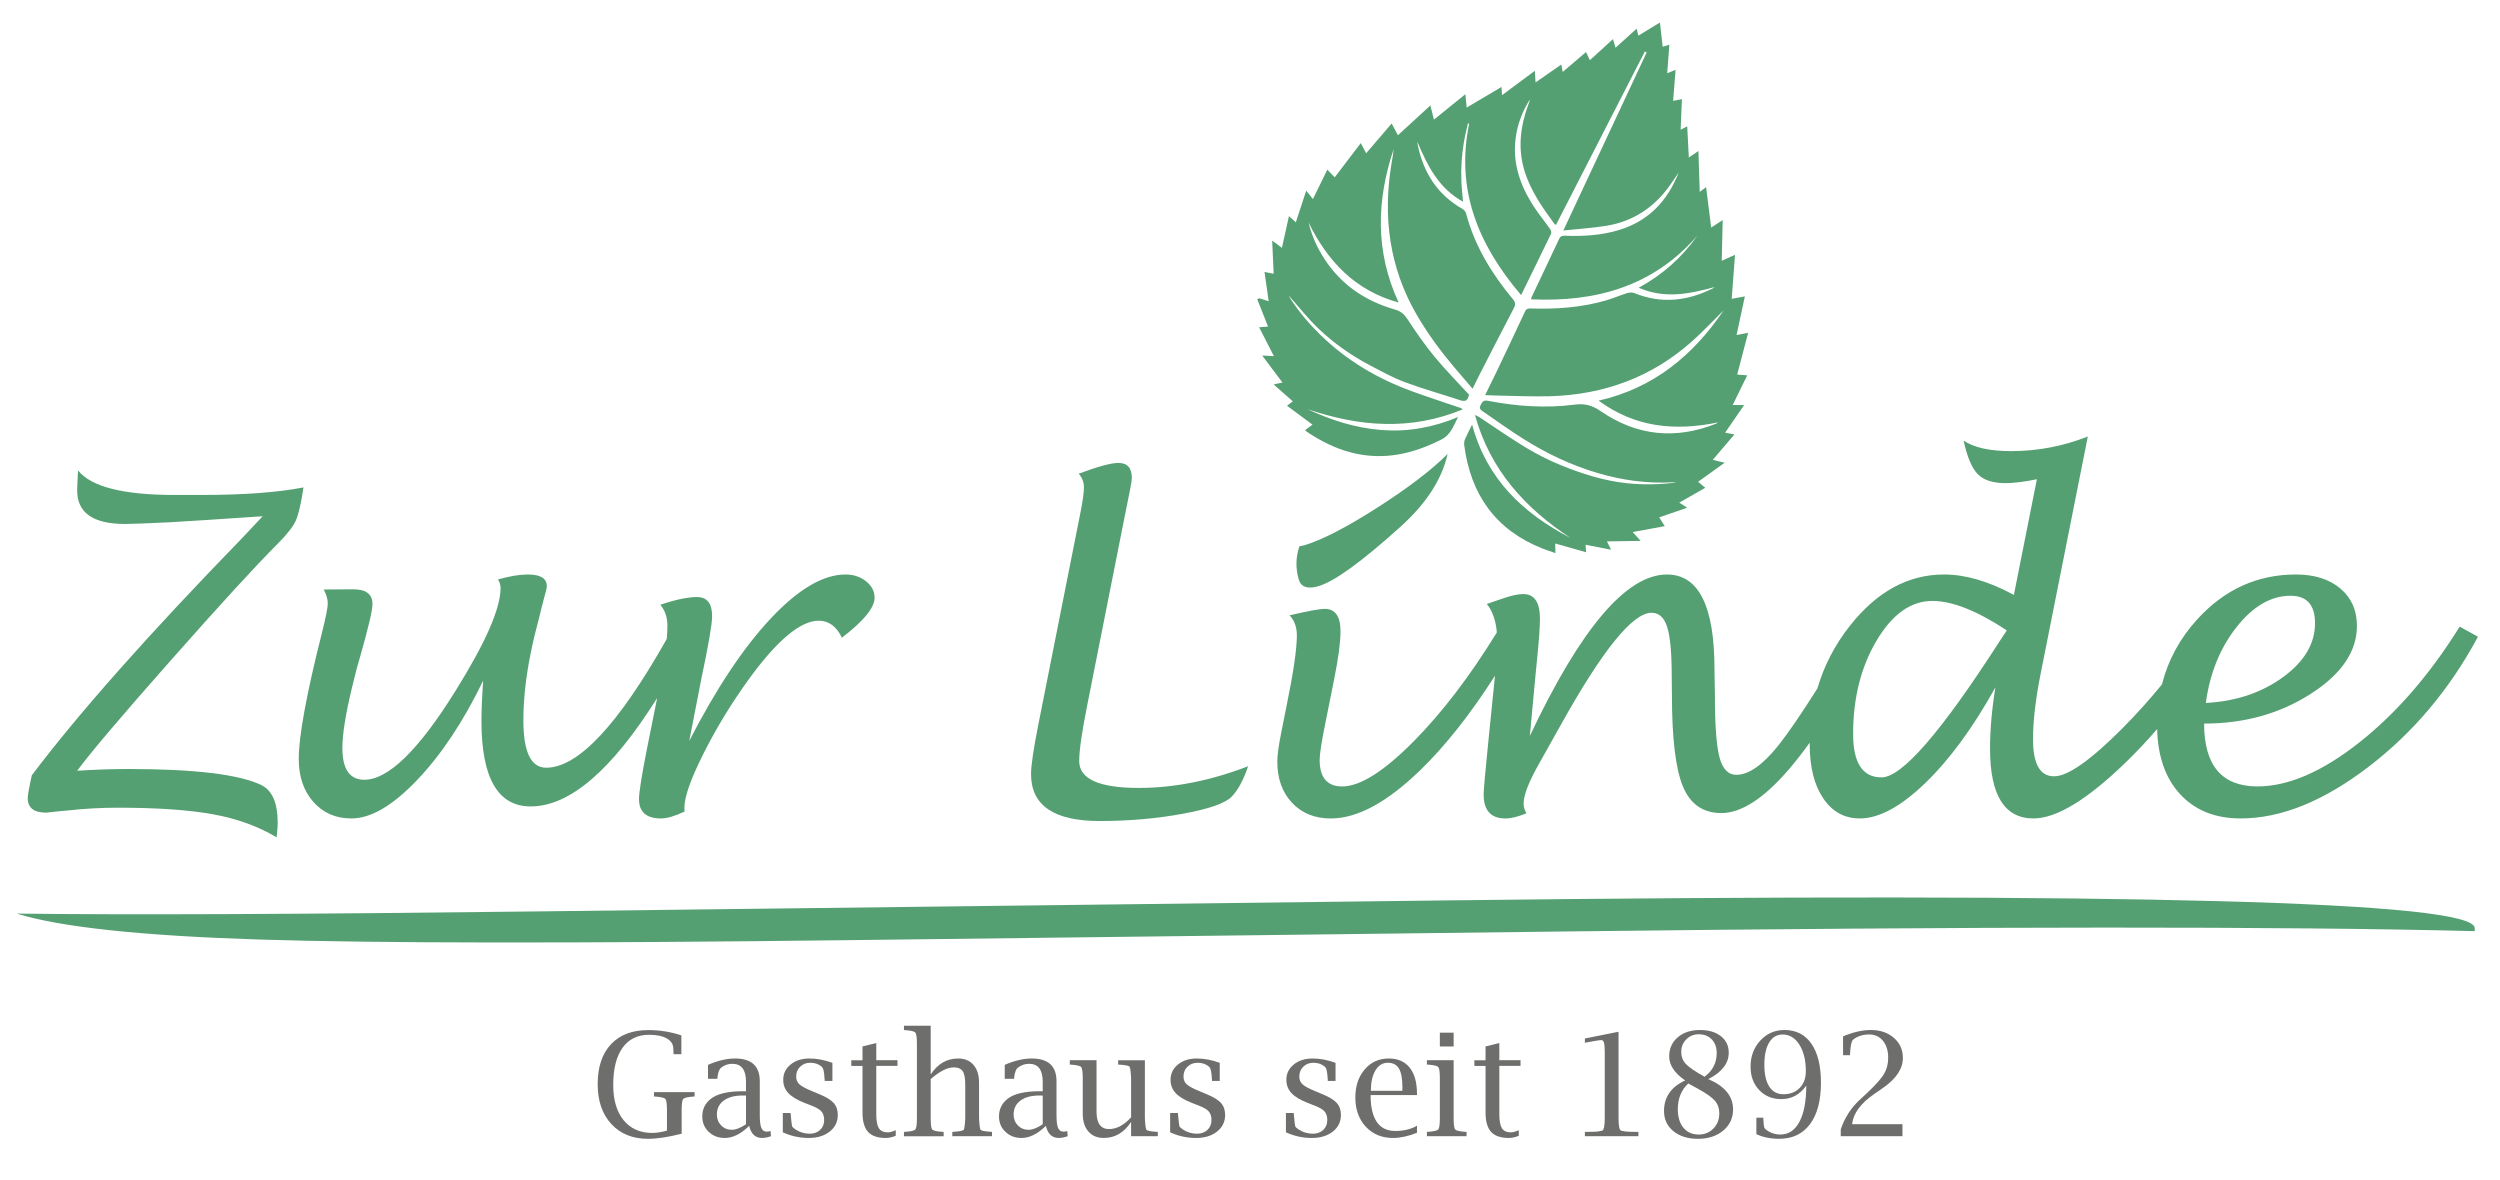<?xml version="1.0" encoding="utf-8"?>
<!-- Generator: Adobe Illustrator 25.2.1, SVG Export Plug-In . SVG Version: 6.00 Build 0)  -->
<svg version="1.1" id="Ebene_1" xmlns="http://www.w3.org/2000/svg" xmlns:xlink="http://www.w3.org/1999/xlink" x="0px" y="0px"
	 viewBox="0 0 300 141.548" style="enable-background:new 0 0 300 141.548;" xml:space="preserve">
<style type="text/css">
	.st0{fill:#54A072;}
	.st1{display:none;fill:#54A072;}
	.st2{fill:#6E6E6D;}
</style>
<g>
	<g>
		<path class="st0" d="M33.301,65.271c1.116-1.117,1.842-2.036,2.177-2.758c0.335-0.721,0.648-2.062,0.941-4.021
			c-3.13,0.602-7.205,0.903-12.226,0.903h-3.25c-6.156,0-10.016-0.98-11.581-2.94
			C9.294,57.744,9.26,58.544,9.26,58.853c0,2.683,1.917,4.024,5.752,4.024c0.774,0,2.57-0.069,5.391-0.206
			c2.459-0.143,6.165-0.383,11.117-0.722c-1.273,1.359-2.089,2.227-2.45,2.606
			C17.84,76.111,9.423,85.604,3.818,93.033c-0.327,1.469-0.49,2.385-0.49,2.748c0,1.158,0.739,1.737,2.218,1.737
			l1.677-0.181l0.877-0.077c1.977-0.223,3.989-0.335,6.035-0.335c4.763,0,8.589,0.267,11.478,0.799
			c2.889,0.533,5.416,1.453,7.583,2.76c0.086-0.794,0.129-1.371,0.129-1.734c0-2.397-0.661-3.915-1.984-4.554
			c-2.697-1.276-8.004-1.915-15.922-1.915c-1.992,0-4.045,0.07-6.158,0.208c1.58-2.148,5.325-6.564,11.235-13.248
			C26.404,72.557,30.673,67.9,33.301,65.271z"/>
		<path class="st0" d="M103.92,69.751c-0.687-0.542-1.503-0.813-2.448-0.813c-2.68,0-5.664,1.75-8.954,5.249
			c-3.29,3.499-6.558,8.404-9.804,14.715l1.459-7.506c0.853-4.024,1.28-6.508,1.28-7.454
			c0-1.53-0.602-2.296-1.806-2.296c-1.135,0-2.605,0.31-4.41,0.929c0.567,0.671,0.851,1.505,0.851,2.502
			c0,0.467-0.026,0.999-0.077,1.593C74.201,86.972,69.377,92.126,65.54,92.126c-1.823,0-2.734-1.887-2.734-5.662
			c0-2.47,0.284-5.121,0.851-7.952l0.258-1.235c0.103-0.497,0.266-1.167,0.49-2.007
			c0.31-1.201,0.481-1.896,0.516-2.084c0.258-0.995,0.421-1.621,0.49-1.879c0.137-0.429,0.206-0.755,0.206-0.978
			c0-0.926-0.757-1.39-2.27-1.39c-0.98,0-2.175,0.198-3.585,0.592c0.206,0.343,0.309,0.686,0.309,1.03
			c0,2.454-1.805,6.572-5.416,12.354c-4.42,7.104-8.065,10.656-10.936,10.656c-1.754,0-2.631-1.27-2.631-3.809
			c0-1.647,0.378-4.041,1.135-7.181l0.387-1.57c0.086-0.395,0.284-1.115,0.593-2.162
			c0.997-3.501,1.496-5.62,1.496-6.357c0-1.184-0.765-1.776-2.296-1.776l-3.559,0.026
			c0.327,0.601,0.49,1.16,0.49,1.675c0,0.515-0.249,1.752-0.748,3.711c-1.823,7.251-2.734,12.233-2.734,14.948
			c0,2.114,0.584,3.832,1.754,5.155c1.169,1.323,2.691,1.984,4.565,1.984c2.321,0,4.943-1.53,7.867-4.591
			c2.923-3.061,5.571-7.043,7.944-11.944c-0.138,1.943-0.206,3.56-0.206,4.85c0,6.828,1.969,10.242,5.907,10.242
			c4.674,0,9.734-4.34,15.178-13.01l-1.25,6.226c-0.619,3.147-0.929,5.116-0.929,5.906
			c0,1.548,0.881,2.321,2.643,2.321c0.709,0,1.65-0.275,2.825-0.825l-0.026-0.439
			c0-1.306,0.773-3.495,2.318-6.564c1.545-3.069,3.365-6.048,5.461-8.937c3.382-4.643,6.164-6.964,8.345-6.964
			c1.202,0,2.129,0.679,2.782,2.038c2.613-1.995,3.92-3.594,3.92-4.798
			C104.951,70.95,104.607,70.293,103.92,69.751z"/>
		<path class="st0" d="M129.505,91.327c0-1.272,0.326-3.534,0.98-6.784l4.488-22.62c0.568-2.717,0.851-4.23,0.851-4.54
			c0-1.221-0.533-1.831-1.599-1.831c-0.894,0-2.485,0.43-4.772,1.29c0.413,0.499,0.619,1.04,0.619,1.625
			c0,0.636-0.146,1.685-0.439,3.147l-5.03,25.328c-0.585,2.924-0.877,4.91-0.877,5.958
			c0,3.749,2.743,5.623,8.228,5.623c3.49,0,6.804-0.288,9.943-0.864c3.138-0.576,5.094-1.251,5.868-2.025
			c0.773-0.774,1.444-2.003,2.012-3.688c-4.505,1.737-8.882,2.605-13.129,2.605
			C131.886,94.55,129.505,93.476,129.505,91.327z"/>
		<path class="st1" d="M159.674,67.984c1.032,0,3.009-1.221,5.932-3.663c1.925-1.599,3.267-3.585,4.024-5.958
			c-1.221,1.153-2.91,2.285-5.068,3.395c-2.158,1.11-3.813,1.691-4.965,1.742l-0.361-0.026
			c-0.396,0.962-0.593,2.044-0.593,3.247C158.642,67.563,158.986,67.984,159.674,67.984z"/>
		<path class="st0" d="M295.162,75.198c-3.577,5.748-7.592,10.38-12.045,13.897
			c-4.454,3.517-8.529,5.275-12.226,5.275c-4.265,0-6.397-2.513-6.397-7.54c4.814,0,9.075-1.185,12.78-3.557
			c3.705-2.372,5.558-5.096,5.558-8.173c0-1.873-0.666-3.368-1.999-4.486c-1.333-1.117-3.108-1.676-5.326-1.676
			c-4.591,0-8.516,1.771-11.774,5.313c-2.13,2.316-3.559,4.942-4.297,7.875c-1.446,1.777-3.009,3.521-4.705,5.228
			c-3.843,3.869-6.59,5.803-8.241,5.803c-1.686,0-2.528-1.479-2.528-4.436c0-2.218,0.318-4.909,0.954-8.073
			l5.623-28.269c-2.958,1.169-6.027,1.754-9.208,1.754c-2.562,0-4.462-0.421-5.7-1.264
			c0.429,1.97,0.997,3.314,1.702,4.031c0.705,0.717,1.814,1.076,3.327,1.076c0.997,0,2.252-0.155,3.766-0.468
			l-2.76,13.88c-3.026-1.633-5.821-2.45-8.383-2.45c-4.282,0-8.039,2.042-11.271,6.126
			c-1.822,2.302-3.13,4.818-3.925,7.549c-1.984,3.134-3.545,5.415-4.676,6.83
			c-1.883,2.356-3.564,3.534-5.042,3.534c-0.98,0-1.655-0.692-2.025-2.076c-0.37-1.384-0.555-3.882-0.555-7.493
			l-0.052-3.121c0-7.566-1.9-11.349-5.7-11.349c-4.866,0-10.352,6.457-16.456,19.37l0.671-7.196
			c0.051-0.498,0.103-1.023,0.155-1.573c0.258-2.51,0.387-4.282,0.387-5.313c0-1.96-0.671-2.94-2.012-2.94
			c-0.636,0-1.488,0.19-2.554,0.567c-0.843,0.293-1.444,0.499-1.805,0.619c0.685,0.871,1.081,2.012,1.198,3.416
			c-3.22,5.236-6.542,9.596-9.967,13.059c-3.577,3.616-6.44,5.424-8.589,5.424c-1.805,0-2.708-1.065-2.708-3.195
			c0-0.721,0.249-2.293,0.748-4.715l1.006-5.024c0.498-2.474,0.748-4.372,0.748-5.695
			c0-1.786-0.636-2.68-1.909-2.68c-0.568,0-1.97,0.258-4.204,0.773c0.584,0.619,0.877,1.419,0.877,2.399
			c0,1.652-0.421,4.524-1.264,8.617l-0.567,2.838c-0.344,1.686-0.516,2.915-0.516,3.689
			c0,2.047,0.589,3.698,1.767,4.954c1.177,1.255,2.729,1.883,4.656,1.883c3.163,0,6.732-1.922,10.704-5.766
			c3.024-2.927,6.023-6.717,8.997-11.364c-0.038,0.39-0.078,0.792-0.124,1.216l-0.568,5.597
			c-0.447,4.402-0.671,6.878-0.671,7.428c0,1.926,0.868,2.889,2.605,2.889c0.688,0,1.53-0.206,2.528-0.619
			c-0.224-0.378-0.335-0.774-0.335-1.187c0-1.032,0.662-2.699,1.986-5.004c0.361-0.636,1.161-2.064,2.399-4.282
			c5.038-9.062,8.692-13.593,10.962-13.593c0.894,0,1.521,0.572,1.883,1.715c0.361,1.144,0.542,3.125,0.542,5.945
			l0.025,2.218c0,5.21,0.443,8.873,1.329,10.988c0.885,2.115,2.42,3.172,4.604,3.172
			c2.373,0,5.055-1.728,8.047-5.184c0.822-0.95,1.676-2.044,2.558-3.272c-0.001,0.076-0.004,0.152-0.004,0.228
			c0,2.7,0.541,4.854,1.625,6.461c1.084,1.608,2.545,2.411,4.385,2.411c2.304,0,4.922-1.414,7.854-4.243
			c2.931-2.828,5.739-6.658,8.421-11.491c-0.43,2.614-0.645,5.073-0.645,7.377c0,5.571,1.737,8.357,5.21,8.357
			c2.734,0,6.392-2.209,10.975-6.629c1.36-1.312,2.645-2.682,3.87-4.098c0.075,3.244,0.962,5.827,2.68,7.735
			c1.797,1.995,4.243,2.992,7.338,2.992c4.832,0,9.943-2.062,15.334-6.186c5.391-4.124,9.771-9.331,13.142-15.62
			L295.162,75.198z M268.39,75.248c1.977-2.503,4.135-3.756,6.474-3.756c1.96,0,2.94,1.098,2.94,3.293
			c0,2.452-1.286,4.613-3.856,6.482c-2.571,1.869-5.653,2.898-9.247,3.087
			C265.182,80.787,266.412,77.751,268.39,75.248z M239.863,77.089c-6.947,10.799-11.642,16.198-14.083,16.198
			c-2.27,0-3.405-1.737-3.405-5.21c0-4.316,0.941-8.056,2.824-11.22c1.883-3.164,4.114-4.746,6.693-4.746
			c2.373,0,5.348,1.178,8.924,3.534C240.302,76.418,239.983,76.9,239.863,77.089z"/>
	</g>
	<g>
		<path class="st2" d="M81.796,136.044c-1.595,0.409-2.941,0.613-4.038,0.613c-1.842,0-3.308-0.592-4.399-1.776
			c-1.092-1.184-1.637-2.775-1.637-4.773c0-2.065,0.531-3.665,1.594-4.798c1.062-1.133,2.558-1.7,4.488-1.7
			c0.688,0,1.362,0.053,2.022,0.16c0.66,0.106,1.306,0.266,1.938,0.478v2.259h-0.932l-0.011-0.168
			c-0.015-0.151-0.022-0.311-0.022-0.478c0-0.526-0.257-0.939-0.772-1.238c-0.514-0.299-1.23-0.449-2.147-0.449
			c-1.375,0-2.435,0.522-3.178,1.566c-0.744,1.044-1.115,2.529-1.115,4.454c0,1.802,0.415,3.213,1.247,4.232
			s1.983,1.528,3.455,1.528c0.453,0,1.035-0.092,1.746-0.277v-2.443c0-0.763-0.062-1.216-0.185-1.358
			c-0.123-0.142-0.529-0.238-1.217-0.288l-0.151-0.009v-0.52h4.87v0.52l-0.151,0.009
			c-0.688,0.05-1.094,0.146-1.217,0.288c-0.123,0.142-0.185,0.594-0.185,1.358V136.044z"/>
		<path class="st2" d="M89.902,135.1c-0.986,0.971-1.96,1.457-2.924,1.457c-0.773,0-1.417-0.245-1.933-0.736
			c-0.515-0.49-0.773-1.106-0.773-1.846c0-0.863,0.336-1.564,1.008-2.102c0.767-0.617,2.065-0.925,3.896-0.925
			h0.344v-1.133c0-1.439-0.546-2.158-1.637-2.158c-0.509,0-0.96,0.157-1.352,0.47
			c-0.23,0.191-0.375,0.579-0.437,1.167l-0.008,0.16h-1.125v-1.671c1.164-0.509,2.245-0.764,3.241-0.764
			c1.982,0,2.972,0.91,2.972,2.731v4.067c0,0.728,0.063,1.241,0.189,1.538s0.345,0.445,0.659,0.445
			c0.112,0,0.26-0.026,0.445-0.077l0.05,0.622c-0.398,0.14-0.753,0.21-1.066,0.21
			C90.636,136.556,90.12,136.071,89.902,135.1z M89.52,134.911V131.46H89.134c-0.974,0-1.735,0.202-2.284,0.607
			c-0.549,0.405-0.823,0.961-0.823,1.669c0,0.528,0.171,0.967,0.512,1.315c0.341,0.349,0.767,0.523,1.276,0.523
			C88.297,135.574,88.865,135.353,89.52,134.911z"/>
		<path class="st2" d="M93.936,135.876v-2.317h0.932l0.017,0.16c0.073,0.837,0.127,1.31,0.164,1.42
			c0.036,0.11,0.183,0.248,0.441,0.417c0.504,0.326,1.066,0.489,1.688,0.489c0.504,0,0.916-0.153,1.238-0.459
			c0.322-0.306,0.483-0.701,0.483-1.184c0-0.427-0.106-0.766-0.319-1.019c-0.218-0.247-0.602-0.477-1.15-0.691
			l-0.848-0.328c-0.912-0.353-1.573-0.751-1.982-1.193c-0.409-0.437-0.613-0.969-0.613-1.597
			c0-0.74,0.295-1.35,0.886-1.832c0.59-0.482,1.342-0.723,2.254-0.723c0.89,0,1.81,0.173,2.762,0.52v2.175
			h-0.932v-0.151c-0.034-0.548-0.078-0.928-0.134-1.138c-0.056-0.21-0.145-0.365-0.269-0.466
			c-0.364-0.286-0.803-0.428-1.318-0.428c-0.487,0-0.891,0.157-1.213,0.469c-0.322,0.313-0.483,0.707-0.483,1.182
			c0,0.391,0.132,0.705,0.395,0.939c0.257,0.24,0.778,0.52,1.562,0.838l0.772,0.32
			c0.845,0.347,1.436,0.706,1.772,1.076c0.33,0.376,0.495,0.857,0.495,1.445c0,0.812-0.323,1.475-0.97,1.987
			c-0.646,0.513-1.488,0.769-2.523,0.769C95.951,136.556,94.916,136.329,93.936,135.876z"/>
		<path class="st2" d="M107.487,136.296c-0.42,0.173-0.82,0.26-1.201,0.26c-0.968,0-1.675-0.243-2.12-0.73
			c-0.445-0.487-0.667-1.262-0.667-2.326v-5.592h-1.343v-0.68h1.343v-1.654l1.654-0.412v2.065h2.544v0.68h-2.544v5.81
			c0,0.784,0.104,1.341,0.312,1.671c0.208,0.33,0.562,0.495,1.062,0.495c0.264,0,0.584-0.087,0.961-0.261V136.296z"
			/>
		<path class="st2" d="M111.685,128.934c0.42-0.638,0.904-1.117,1.452-1.436c0.548-0.319,1.161-0.479,1.839-0.479
			c0.784,0,1.399,0.258,1.847,0.773c0.442,0.515,0.663,1.225,0.663,2.127v4.253
			c0.039,0.834,0.103,1.304,0.193,1.411c0.089,0.106,0.492,0.185,1.209,0.235l0.151,0.009v0.52h-4.761v-0.52
			l0.151-0.009c0.717-0.05,1.119-0.129,1.209-0.235c0.089-0.106,0.154-0.576,0.193-1.411v-3.994
			c0-0.785-0.102-1.33-0.306-1.635c-0.204-0.305-0.57-0.458-1.096-0.458c-0.369,0-0.784,0.117-1.243,0.349
			c-0.459,0.232-0.96,0.584-1.503,1.055v4.684c0,0.761,0.061,1.215,0.184,1.36c0.123,0.146,0.526,0.241,1.211,0.286
			l0.159,0.009v0.52h-4.761v-0.52l0.16-0.009c0.677-0.045,1.079-0.141,1.205-0.29
			c0.126-0.148,0.189-0.601,0.189-1.356v-8.908c0-0.756-0.063-1.208-0.189-1.356c-0.126-0.148-0.528-0.245-1.205-0.29
			l-0.16-0.009v-0.52h3.207V128.934z"/>
		<path class="st2" d="M125.509,135.1c-0.986,0.971-1.96,1.457-2.924,1.457c-0.773,0-1.417-0.245-1.933-0.736
			c-0.515-0.49-0.773-1.106-0.773-1.846c0-0.863,0.336-1.564,1.008-2.102c0.767-0.617,2.065-0.925,3.896-0.925
			h0.344v-1.133c0-1.439-0.546-2.158-1.637-2.158c-0.509,0-0.96,0.157-1.352,0.47
			c-0.23,0.191-0.375,0.579-0.437,1.167l-0.008,0.16h-1.125v-1.671c1.164-0.509,2.245-0.764,3.241-0.764
			c1.982,0,2.972,0.91,2.972,2.731v4.067c0,0.728,0.063,1.241,0.189,1.538c0.126,0.297,0.345,0.445,0.659,0.445
			c0.112,0,0.26-0.026,0.445-0.077l0.05,0.622c-0.398,0.14-0.753,0.21-1.066,0.21
			C126.243,136.556,125.727,136.071,125.509,135.1z M125.127,134.911V131.46h-0.386
			c-0.974,0-1.735,0.202-2.284,0.607c-0.549,0.405-0.823,0.961-0.823,1.669c0,0.528,0.171,0.967,0.512,1.315
			c0.341,0.349,0.767,0.523,1.276,0.523C123.904,135.574,124.472,135.353,125.127,134.911z"/>
		<path class="st2" d="M135.731,136.346v-1.713c-0.42,0.638-0.903,1.118-1.448,1.44
			c-0.546,0.322-1.157,0.482-1.834,0.482c-0.784,0-1.399-0.26-1.847-0.781c-0.448-0.515-0.672-1.223-0.672-2.124
			v-4.248c0-0.755-0.063-1.206-0.189-1.352c-0.126-0.145-0.528-0.243-1.205-0.294l-0.16-0.008v-0.521h3.207v6.162
			c0,0.7,0.124,1.224,0.374,1.574c0.249,0.35,0.623,0.525,1.121,0.525c0.459,0,0.909-0.117,1.352-0.352
			c0.442-0.235,0.876-0.588,1.302-1.058v-4.676c-0.039-0.834-0.104-1.304-0.193-1.411
			c-0.09-0.106-0.493-0.185-1.209-0.235l-0.151-0.008v-0.521h3.207v6.943c0.039,0.834,0.103,1.304,0.192,1.411
			c0.089,0.106,0.49,0.185,1.202,0.235l0.159,0.009v0.52H135.731z"/>
		<path class="st2" d="M140.416,135.876v-2.317h0.932l0.017,0.16c0.073,0.837,0.127,1.31,0.164,1.42
			c0.036,0.11,0.183,0.248,0.441,0.417c0.504,0.326,1.066,0.489,1.688,0.489c0.504,0,0.916-0.153,1.238-0.459
			c0.322-0.306,0.483-0.701,0.483-1.184c0-0.427-0.106-0.766-0.319-1.019c-0.218-0.247-0.602-0.477-1.15-0.691
			l-0.848-0.328c-0.912-0.353-1.573-0.751-1.982-1.193c-0.409-0.437-0.613-0.969-0.613-1.597
			c0-0.74,0.295-1.35,0.886-1.832c0.59-0.482,1.342-0.723,2.254-0.723c0.89,0,1.81,0.173,2.762,0.52v2.175
			h-0.932v-0.151c-0.034-0.548-0.078-0.928-0.134-1.138c-0.056-0.21-0.145-0.365-0.269-0.466
			c-0.364-0.286-0.803-0.428-1.318-0.428c-0.487,0-0.891,0.157-1.213,0.469c-0.322,0.313-0.483,0.707-0.483,1.182
			c0,0.391,0.132,0.705,0.395,0.939c0.257,0.24,0.778,0.52,1.562,0.838l0.772,0.32
			c0.845,0.347,1.436,0.706,1.772,1.076c0.33,0.376,0.495,0.857,0.495,1.445c0,0.812-0.323,1.475-0.97,1.987
			c-0.646,0.513-1.488,0.769-2.523,0.769C142.431,136.556,141.396,136.329,140.416,135.876z"/>
		<path class="st2" d="M154.311,135.876v-2.317h0.932l0.017,0.16c0.073,0.837,0.127,1.31,0.164,1.42
			c0.036,0.11,0.183,0.248,0.441,0.417c0.504,0.326,1.066,0.489,1.688,0.489c0.504,0,0.917-0.153,1.239-0.459
			c0.322-0.306,0.483-0.701,0.483-1.184c0-0.427-0.106-0.766-0.319-1.019c-0.218-0.247-0.602-0.477-1.15-0.691
			l-0.848-0.328c-0.912-0.353-1.573-0.751-1.982-1.193c-0.408-0.437-0.613-0.969-0.613-1.597
			c0-0.74,0.295-1.35,0.886-1.832c0.59-0.482,1.342-0.723,2.254-0.723c0.89,0,1.81,0.173,2.762,0.52v2.175
			h-0.932v-0.151c-0.034-0.548-0.079-0.928-0.135-1.138c-0.056-0.21-0.145-0.365-0.268-0.466
			c-0.364-0.286-0.803-0.428-1.318-0.428c-0.487,0-0.892,0.157-1.213,0.469c-0.322,0.313-0.483,0.707-0.483,1.182
			c0,0.391,0.132,0.705,0.394,0.939c0.257,0.24,0.778,0.52,1.562,0.838l0.772,0.32
			c0.845,0.347,1.436,0.706,1.772,1.076c0.33,0.376,0.495,0.857,0.495,1.445c0,0.812-0.323,1.475-0.97,1.987
			c-0.647,0.513-1.488,0.769-2.523,0.769C156.326,136.556,155.291,136.329,154.311,135.876z"/>
		<path class="st2" d="M170.037,135.935c-1.052,0.414-2.012,0.621-2.88,0.621c-1.338,0-2.425-0.451-3.262-1.353
			c-0.837-0.902-1.255-2.073-1.255-3.513c0-1.367,0.375-2.487,1.125-3.361c0.75-0.874,1.713-1.311,2.888-1.311
			c1.086,0,1.921,0.366,2.507,1.098c0.585,0.732,0.877,1.776,0.877,3.134v0.159h-5.566c0,1.422,0.248,2.495,0.743,3.22
			c0.495,0.725,1.23,1.087,2.204,1.087c1.025,0,1.898-0.21,2.619-0.63V135.935z M164.504,130.897h3.778
			l0.009-0.369c0-1.058-0.138-1.822-0.412-2.292c-0.274-0.47-0.722-0.705-1.343-0.705
			c-0.621,0-1.115,0.305-1.482,0.915C164.687,129.056,164.504,129.873,164.504,130.897z"/>
		<path class="st2" d="M174.436,127.228v6.943c0,0.761,0.061,1.215,0.184,1.36c0.123,0.146,0.526,0.241,1.211,0.286
			l0.158,0.009v0.52h-4.76v-0.52l0.16-0.009c0.677-0.045,1.079-0.141,1.205-0.29
			c0.126-0.148,0.189-0.601,0.189-1.356v-4.769c0-0.755-0.063-1.206-0.189-1.352c-0.126-0.145-0.528-0.243-1.205-0.294
			l-0.16-0.008v-0.521H174.436z M172.782,125.575v-1.654h1.654v1.654H172.782z"/>
		<path class="st2" d="M182.253,136.296c-0.42,0.173-0.82,0.26-1.2,0.26c-0.969,0-1.675-0.243-2.12-0.73
			c-0.445-0.487-0.667-1.262-0.667-2.326v-5.592h-1.343v-0.68h1.343v-1.654l1.654-0.412v2.065h2.544v0.68h-2.544
			v5.81c0,0.784,0.104,1.341,0.312,1.671c0.208,0.33,0.562,0.495,1.062,0.495c0.264,0,0.584-0.087,0.96-0.261
			V136.296z"/>
		<path class="st2" d="M194.225,123.811v10.361c0,0.952,0.106,1.455,0.319,1.511c0.352,0.09,0.714,0.134,1.083,0.134
			l0.982,0.009v0.52h-6.423v-0.52l0.982-0.009c0.37,0,0.731-0.045,1.083-0.134
			c0.212-0.056,0.319-0.56,0.319-1.511v-7.916c0-0.532-0.031-0.906-0.092-1.122
			c-0.062-0.216-0.165-0.324-0.311-0.324c-0.174,0-0.557,0.056-1.15,0.168l-0.831,0.151v-0.512L194.225,123.811z"/>
		<path class="st2" d="M202.218,129.654c-1.276-0.879-1.914-1.841-1.914-2.888c0-0.94,0.341-1.703,1.024-2.288
			c0.683-0.585,1.573-0.877,2.67-0.877c1.047,0,1.883,0.248,2.51,0.743c0.627,0.495,0.941,1.157,0.941,1.986
			c0,1.27-0.817,2.325-2.452,3.165c1.981,0.84,2.972,2.052,2.972,3.636c0,1.036-0.394,1.882-1.184,2.54
			c-0.789,0.658-1.802,0.987-3.039,0.987c-1.209,0-2.189-0.307-2.939-0.919c-0.75-0.613-1.125-1.417-1.125-2.414
			C199.683,131.655,200.528,130.432,202.218,129.654z M202.596,130.016c-0.84,0.774-1.259,1.808-1.259,3.103
			c0,0.93,0.225,1.668,0.676,2.211c0.45,0.544,1.059,0.816,1.826,0.816c0.711,0,1.301-0.241,1.772-0.723
			c0.47-0.482,0.705-1.087,0.705-1.816c0-0.605-0.179-1.114-0.537-1.526c-0.358-0.412-1.03-0.887-2.015-1.425
			L202.596,130.016z M204.544,129.208c0.974-0.717,1.461-1.667,1.461-2.85c0-0.673-0.198-1.215-0.592-1.627
			c-0.395-0.412-0.919-0.618-1.574-0.618c-0.582,0-1.076,0.203-1.482,0.609c-0.406,0.407-0.609,0.904-0.609,1.492
			c0,0.577,0.185,1.064,0.554,1.459C202.671,128.069,203.419,128.581,204.544,129.208z"/>
		<path class="st2" d="M216.751,130.276c-0.387,0.537-0.828,0.942-1.324,1.213s-1.049,0.407-1.66,0.407
			c-1.087,0-1.976-0.364-2.665-1.092c-0.69-0.728-1.034-1.662-1.034-2.804c0-1.243,0.389-2.286,1.167-3.132
			c0.778-0.845,1.743-1.268,2.896-1.268c1.399,0,2.48,0.55,3.241,1.65c0.761,1.1,1.142,2.66,1.142,4.681
			c0,2.138-0.437,3.793-1.31,4.966c-0.873,1.173-2.107,1.759-3.702,1.759c-1.036,0-1.948-0.185-2.737-0.554v-1.982
			h0.831l0.007,0.177c0.029,0.506,0.058,0.819,0.09,0.94c0.031,0.121,0.105,0.226,0.223,0.316
			c0.5,0.394,1.078,0.59,1.735,0.59c0.983,0,1.745-0.513,2.287-1.539
			C216.48,133.58,216.751,132.137,216.751,130.276z M216.701,128.547c0-1.304-0.258-2.365-0.773-3.182
			c-0.515-0.817-1.184-1.226-2.006-1.226c-0.694,0-1.234,0.319-1.621,0.957c-0.386,0.638-0.579,1.531-0.579,2.678
			c0,1.136,0.198,2.009,0.592,2.619c0.395,0.61,0.959,0.915,1.692,0.915c0.811,0,1.464-0.252,1.956-0.755
			C216.455,130.049,216.701,129.381,216.701,128.547z"/>
		<path class="st2" d="M220.891,136.346v-0.827c0.475-1.388,1.222-2.557,2.239-3.509l0.888-0.824
			c1.028-0.963,1.712-1.728,2.053-2.293c0.341-0.566,0.511-1.218,0.511-1.958c0-0.846-0.208-1.523-0.624-2.033
			c-0.416-0.51-0.968-0.765-1.655-0.765c-0.76,0-1.4,0.205-1.919,0.613c-0.201,0.157-0.327,0.714-0.377,1.671
			l-0.009,0.202h-0.831v-2.259c1.209-0.509,2.32-0.764,3.333-0.764c1.125,0,2.047,0.315,2.767,0.945
			c0.719,0.63,1.079,1.432,1.079,2.407c0,1.305-0.814,2.518-2.442,3.638l-1.006,0.697
			c-1.614,1.11-2.497,2.314-2.648,3.614h6.045v1.444H220.891z"/>
	</g>
	<g>
		<path class="st0" d="M2,109.629c13.107,0.173,34.015,0.085,62.715-0.262l108.47-1.315
			c82.482-1,123.742,0.106,123.781,3.317l0.004,0.369c-22.608-0.582-59.112-0.567-109.502,0.043l-85.418,1.035
			c-33.22,0.403-56.897,0.378-71.025-0.074C16.892,112.289,7.216,111.251,2,109.629z"/>
	</g>
	<path class="st0" d="M199.525,5.615c0.279-0.088,0.503-0.158,0.797-0.251c-0.086,1.15-0.169,2.25-0.256,3.418
		c0.345-0.136,0.631-0.249,1.002-0.396c-0.099,1.255-0.194,2.462-0.293,3.717c0.351-0.068,0.668-0.13,1.054-0.204
		c-0.051,1.236-0.101,2.421-0.153,3.67c0.268-0.14,0.503-0.263,0.789-0.412c0.065,1.255,0.127,2.456,0.194,3.744
		c0.392-0.265,0.733-0.495,1.152-0.779c0.052,1.665,0.103,3.256,0.155,4.904c0.276-0.205,0.493-0.365,0.768-0.57
		c0.203,1.628,0.398,3.188,0.605,4.848c0.468-0.301,0.879-0.566,1.382-0.891c-0.037,1.645-0.073,3.223-0.111,4.875
		c0.542-0.241,1.028-0.457,1.591-0.707c-0.134,1.784-0.264,3.501-0.398,5.279
		c0.536-0.101,1.024-0.192,1.578-0.296c-0.336,1.567-0.659,3.073-0.994,4.639
		c0.464-0.09,0.876-0.169,1.389-0.268c-0.446,1.702-0.869,3.315-1.314,5.013c0.399,0.031,0.756,0.058,1.205,0.092
		c-0.585,1.195-1.144,2.335-1.744,3.558c0.49,0.005,0.874,0.008,1.37,0.013c-0.779,1.131-1.508,2.191-2.279,3.311
		c0.385,0.071,0.705,0.13,1.119,0.206c-0.877,1.029-1.711,2.009-2.603,3.056c0.494,0.118,0.917,0.218,1.434,0.342
		c-1.091,0.782-2.111,1.513-3.192,2.288c0.298,0.25,0.558,0.468,0.861,0.722
		c-1.042,0.595-2.038,1.163-3.119,1.781c0.376,0.242,0.681,0.439,0.947,0.61
		c-1.067,0.368-2.173,0.749-3.356,1.157c0.275,0.434,0.459,0.723,0.669,1.054c-1.257,0.232-2.483,0.459-3.846,0.71
		c0.374,0.414,0.618,0.685,0.955,1.057c-1.407,0.022-2.696,0.043-4.051,0.064c0.167,0.335,0.319,0.638,0.497,0.996
		c-1.046-0.203-2.028-0.394-3.06-0.594c0.023,0.324,0.042,0.591,0.065,0.902
		c-1.25-0.356-2.463-0.701-3.713-1.056c0.012,0.385,0.022,0.715,0.035,1.158c-0.566-0.198-1.071-0.355-1.562-0.55
		c-5.647-2.241-8.626-6.503-9.39-12.431c-0.029-0.225,0.011-0.485,0.101-0.693
		c0.242-0.559,0.528-1.1,0.849-1.754c1.731,6.496,6.088,10.645,11.802,13.607
		c-5.436-3.588-9.634-8.134-11.46-14.756c0.274,0.134,0.415,0.185,0.537,0.266c1.848,1.215,3.659,2.491,5.551,3.633
		c1.335,0.805,2.74,1.528,4.184,2.113c2.533,1.027,5.12,1.868,7.878,2.168c1.998,0.218,3.966,0.174,5.956-0.071
		c-0.068-0.013-0.135-0.033-0.203-0.037c-0.074-0.005-0.148,0.005-0.223,0.009
		c-3.059,0.162-6.042-0.254-8.976-1.121c-3.151-0.931-6.088-2.327-8.858-4.068c-1.682-1.057-3.297-2.222-4.935-3.35
		c-0.223-0.153-0.441-0.329-0.252-0.689c0.19-0.362,0.319-0.665,0.848-0.563
		c3.475,0.672,6.986,0.923,10.499,0.463c1.223-0.16,2.118,0.123,3.106,0.802
		c4.322,2.966,8.959,3.42,13.829,1.487c0.046-0.018,0.084-0.054,0.235-0.153
		c-5.154,1.06-9.928,0.629-14.334-2.608c6.59-1.51,11.321-5.405,15.007-10.844
		c-1.278,1.259-2.464,2.522-3.748,3.675c-4.856,4.357-10.618,6.452-17.091,6.638
		c-2.174,0.062-4.352-0.05-6.529-0.086c-0.365-0.006-0.729-0.026-1.263-0.046c0.496-1.013,0.943-1.904,1.372-2.804
		c1.147-2.407,2.295-4.814,3.417-7.232c0.166-0.357,0.396-0.372,0.708-0.363c3.052,0.093,6.075-0.112,9.023-0.971
		c0.839-0.245,1.646-0.6,2.482-0.86c0.274-0.085,0.63-0.126,0.882-0.023c3.247,1.323,6.383,0.977,9.453-0.563
		c0.064-0.032,0.123-0.073,0.18-0.146c-2.979,0.806-5.955,1.442-9.09,0.073c2.909-1.575,5.205-3.651,7.049-6.258
		c-5.293,6.092-12.171,8.014-19.979,7.647c0.035-0.109,0.056-0.208,0.099-0.298
		c1.093-2.309,2.196-4.612,3.275-6.928c0.153-0.328,0.335-0.416,0.678-0.403c2.208,0.085,4.398-0.039,6.53-0.689
		c3.554-1.083,5.828-3.506,7.155-6.907c-0.381,0.555-0.749,1.119-1.144,1.664
		c-1.883,2.596-4.391,4.233-7.563,4.743c-1.647,0.265-3.319,0.368-5.14,0.561
		c3.388-7.24,6.696-14.306,10.003-21.372c-0.074-0.036-0.148-0.073-0.223-0.109
		c-3.551,6.93-7.102,13.86-10.645,20.775c-0.085-0.008-0.137,0.002-0.151-0.016
		c-1.497-2.028-2.951-4.081-3.677-6.541c-0.794-2.691-0.449-5.311,0.509-7.89c0.067-0.18,0.142-0.358,0.153-0.558
		c-0.881,1.416-1.468,2.942-1.688,4.597c-0.394,2.961,0.5,5.607,2.059,8.063c0.627,0.988,1.381,1.896,2.056,2.855
		c0.107,0.152,0.201,0.429,0.134,0.569c-1.168,2.436-2.363,4.859-3.596,7.377
		c-5.163-6.041-7.872-12.652-6.234-20.587c-0.051-0.002-0.102-0.004-0.154-0.007
		c-0.162,0.741-0.354,1.478-0.477,2.225c-0.131,0.789-0.229,1.587-0.28,2.385
		c-0.05,0.779-0.052,1.565-0.022,2.345c0.029,0.775,0.122,1.548,0.197,2.435c-2.944-1.627-4.279-4.342-5.482-7.197
		c0.014,0.125,0.019,0.252,0.045,0.375c0.681,3.33,2.354,5.965,5.358,7.679c0.187,0.107,0.383,0.321,0.436,0.521
		c1.029,3.906,3.075,7.256,5.63,10.324c0.315,0.378,0.332,0.642,0.109,1.069c-1.436,2.742-2.842,5.499-4.255,8.253
		c-0.224,0.437-0.433,0.881-0.696,1.418c-0.8-0.935-1.517-1.763-2.222-2.599c-1.66-1.967-3.181-4.033-4.475-6.262
		c-3.29-5.669-4.087-11.754-3.035-18.148c0.096-0.584,0.207-1.166,0.264-1.751c-2.062,6.166-2.243,12.285,0.595,18.416
		c-5.267-1.452-8.526-4.97-10.807-9.6c0.431,1.797,1.207,3.42,2.276,4.914c2.029,2.834,4.796,4.587,8.101,5.531
		c0.695,0.198,1.101,0.553,1.495,1.157c1.003,1.541,2.059,3.059,3.226,4.478c1.296,1.575,2.739,3.028,4.167,4.587
		c0.002-0.005-0.043,0.096-0.071,0.202c-0.147,0.564-0.485,0.623-0.998,0.454c-2.224-0.733-4.485-1.365-6.677-2.181
		c-1.424-0.53-2.769-1.283-4.121-1.99c-2.255-1.179-4.333-2.641-6.173-4.385c-1.302-1.234-2.415-2.668-3.602-4.002
		c0.075,0.135,0.161,0.314,0.268,0.478c1.026,1.562,2.224,2.971,3.569,4.278c3.143,3.053,6.817,5.218,10.905,6.713
		c1.956,0.715,3.939,1.354,5.909,2.03c0.05,0.017,0.091,0.06,0.231,0.155c-6.269,2.59-12.446,2.085-18.632-0.026
		c2.815,1.328,5.739,2.255,8.852,2.501c3.139,0.249,6.159-0.273,9.218-1.557c-0.585,1.103-0.866,2.121-2.011,2.703
		c-3.427,1.741-6.95,2.539-10.754,1.577c-1.94-0.49-3.695-1.382-5.35-2.485
		c-0.074-0.05-0.133-0.122-0.244-0.225c0.292-0.215,0.557-0.409,0.889-0.654
		c-1.024-0.759-2.015-1.494-3.058-2.266c0.228-0.175,0.424-0.326,0.69-0.531
		c-0.757-0.669-1.5-1.325-2.296-2.03c0.368-0.078,0.671-0.142,1.06-0.224
		c-0.813-1.083-1.593-2.122-2.438-3.247c0.478,0.029,0.841,0.051,1.412,0.085c-0.625-1.22-1.192-2.327-1.778-3.472
		c0.356-0.028,0.684-0.053,1.072-0.083c-0.438-1.105-0.869-2.195-1.301-3.284c0.081-0.038,0.163-0.076,0.244-0.114
		c0.323,0.103,0.646,0.206,1.132,0.36c-0.176-1.233-0.334-2.343-0.502-3.516c0.363,0.071,0.695,0.136,1.099,0.215
		c-0.059-1.32-0.116-2.59-0.178-3.98c0.435,0.325,0.767,0.572,1.169,0.872c0.286-1.296,0.554-2.506,0.842-3.806
		c0.279,0.249,0.53,0.473,0.829,0.741c0.414-1.264,0.811-2.478,1.244-3.799c0.291,0.366,0.523,0.658,0.803,1.01
		c0.581-1.185,1.134-2.314,1.729-3.528c0.319,0.33,0.58,0.601,0.889,0.92c1.039-1.365,2.057-2.703,3.129-4.113
		c0.236,0.451,0.429,0.821,0.641,1.226c1.028-1.199,2.021-2.357,3.063-3.573c0.254,0.478,0.484,0.911,0.75,1.41
		c1.295-1.189,2.561-2.351,3.896-3.577c0.15,0.599,0.278,1.113,0.425,1.703c1.26-1.018,2.484-2.007,3.776-3.052
		c0.052,0.543,0.099,1.024,0.155,1.605c1.412-0.836,2.765-1.637,4.18-2.475c0.02,0.325,0.037,0.607,0.059,0.987
		c1.329-0.987,2.591-1.923,3.943-2.927c0.029,0.502,0.053,0.913,0.082,1.397c1.04-0.723,2.028-1.411,3.091-2.151
		c0.055,0.299,0.102,0.556,0.164,0.896c0.937-0.798,1.833-1.563,2.8-2.387c0.158,0.329,0.297,0.618,0.466,0.971
		c0.927-0.845,1.825-1.664,2.775-2.53c0.105,0.362,0.195,0.672,0.301,1.039c0.864-0.78,1.684-1.52,2.538-2.291
		c0.071,0.295,0.126,0.525,0.202,0.84c0.915-0.557,1.723-1.049,2.59-1.577
		C199.302,3.686,199.411,4.635,199.525,5.615z"/>
	<g>
		<path class="st0" d="M155.93,65.56l0.681-0.158c2.13-0.654,5.034-2.159,8.711-4.516
			c3.676-2.356,6.473-4.493,8.391-6.412c-0.674,3.038-2.558,5.948-5.65,8.729c-4.69,4.238-7.996,6.624-9.918,7.158
			c-1.282,0.356-2.053,0.065-2.314-0.874C155.458,68.147,155.491,66.838,155.93,65.56z"/>
	</g>
</g>
</svg>
